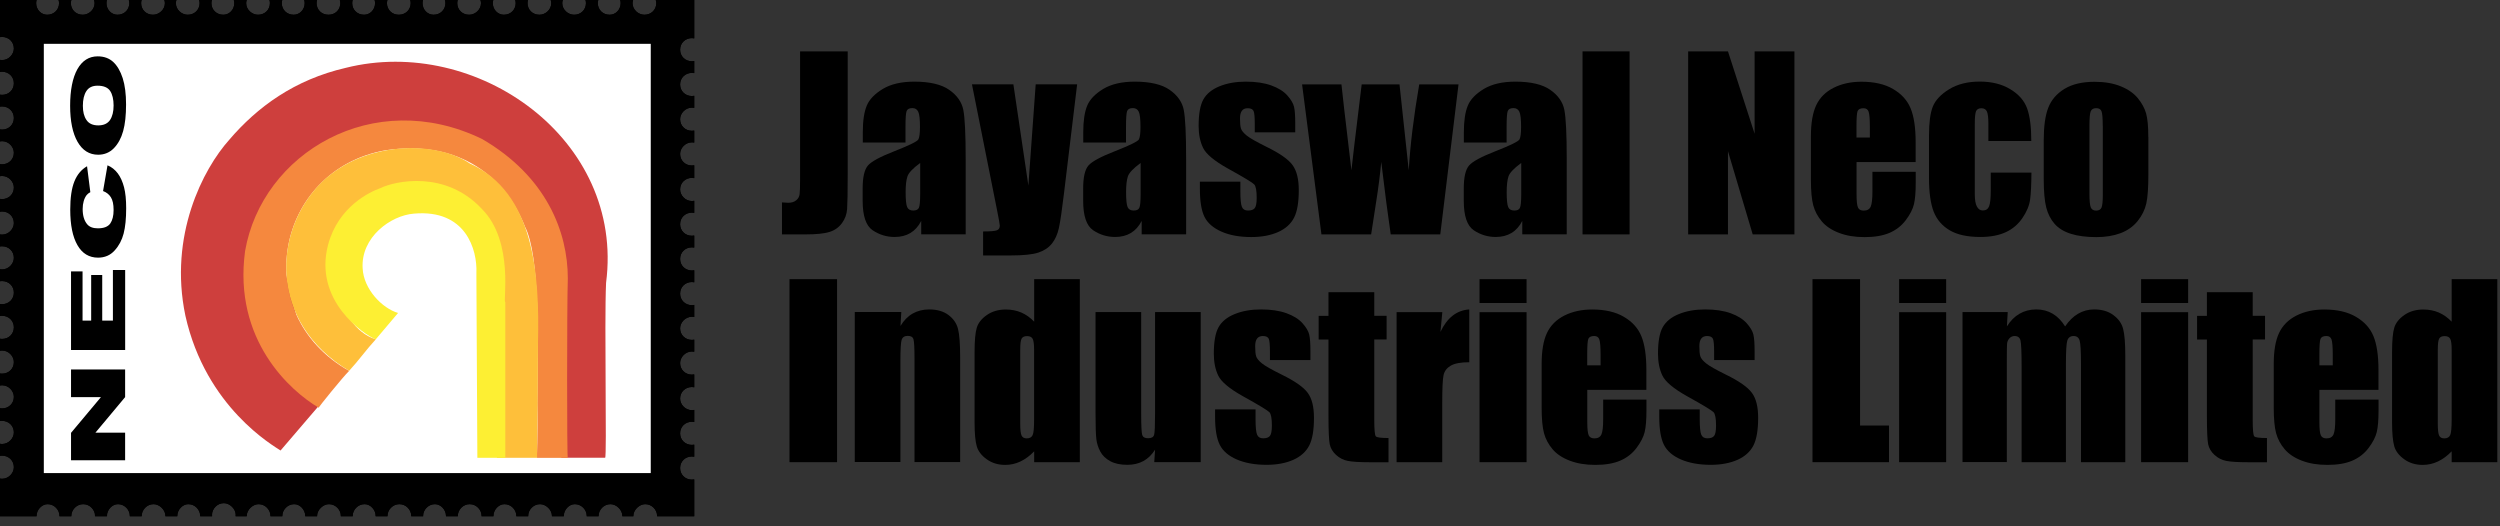 <svg width="228" height="48" viewBox="0 0 228 48" fill="none" xmlns="http://www.w3.org/2000/svg">
<rect x="0" y="0" width="228" height="48" fill="#333333" stroke="none"/>
<path fill-rule="evenodd" clip-rule="evenodd" d="M0 0H3.341C3.312 0.096 3.298 0.193 3.298 0.289C3.298 0.892 3.761 1.345 4.301 1.345C4.918 1.345 5.385 0.892 5.385 0.289C5.385 0.193 5.371 0.096 5.337 0H6.509C6.48 0.096 6.465 0.193 6.465 0.289C6.465 0.892 6.928 1.345 7.55 1.345C8.09 1.345 8.63 0.892 8.63 0.289C8.63 0.193 8.611 0.096 8.577 0H9.753C9.724 0.096 9.71 0.193 9.71 0.289C9.71 0.892 10.173 1.345 10.713 1.345C11.33 1.345 11.793 0.892 11.793 0.289C11.793 0.193 11.778 0.096 11.745 0H12.916C12.887 0.096 12.873 0.193 12.873 0.289C12.873 0.892 13.335 1.345 13.953 1.345C14.492 1.345 15.037 0.892 15.037 0.289C15.037 0.193 15.018 0.096 14.984 0H16.093C16.059 0.096 16.04 0.193 16.04 0.289C16.04 0.892 16.58 1.345 17.12 1.345C17.737 1.345 18.205 0.892 18.205 0.289C18.205 0.193 18.19 0.096 18.157 0H19.328C19.299 0.096 19.285 0.193 19.285 0.289C19.285 0.892 19.748 1.345 20.365 1.345C20.905 1.345 21.368 0.892 21.368 0.289C21.368 0.193 21.353 0.096 21.324 0H22.505C22.472 0.096 22.452 0.193 22.452 0.289C22.452 0.892 22.992 1.345 23.532 1.345C24.149 1.345 24.612 0.892 24.612 0.289C24.612 0.193 24.598 0.096 24.569 0H25.74C25.712 0.096 25.697 0.193 25.697 0.289C25.697 0.892 26.16 1.345 26.782 1.345C27.322 1.345 27.785 0.892 27.785 0.289C27.785 0.193 27.77 0.096 27.741 0H28.913C28.884 0.096 28.869 0.193 28.869 0.289C28.869 0.892 29.332 1.345 29.954 1.345C30.576 1.345 31.034 0.892 31.034 0.289C31.034 0.193 31.02 0.096 30.991 0H32.162C32.133 0.096 32.119 0.193 32.119 0.289C32.119 0.892 32.582 1.345 33.204 1.345C33.744 1.345 34.206 0.892 34.206 0.289C34.206 0.193 34.192 0.096 34.163 0H35.335C35.306 0.096 35.291 0.193 35.291 0.289C35.291 0.892 35.754 1.345 36.371 1.345C36.988 1.345 37.451 0.892 37.451 0.289C37.451 0.193 37.437 0.096 37.408 0H38.579C38.55 0.096 38.536 0.193 38.536 0.289C38.536 0.892 38.999 1.345 39.539 1.345C40.156 1.345 40.623 0.892 40.623 0.289C40.623 0.193 40.609 0.096 40.575 0H41.747C41.718 0.096 41.703 0.193 41.703 0.289C41.703 0.892 42.166 1.345 42.788 1.345C43.328 1.345 43.868 0.892 43.868 0.289C43.868 0.193 43.849 0.096 43.815 0H44.992C44.962 0.096 44.948 0.193 44.948 0.289C44.948 0.892 45.411 1.345 45.956 1.345C46.573 1.345 47.036 0.892 47.036 0.289C47.036 0.193 47.021 0.096 46.987 0H48.159C48.13 0.096 48.116 0.193 48.116 0.289C48.116 0.892 48.578 1.345 49.2 1.345C49.74 1.345 50.28 0.892 50.28 0.289C50.28 0.193 50.261 0.096 50.227 0H51.336C51.302 0.096 51.283 0.193 51.283 0.289C51.283 0.892 51.823 1.345 52.363 1.345C52.98 1.345 53.443 0.892 53.443 0.289C53.443 0.193 53.429 0.096 53.395 0H54.566C54.538 0.096 54.523 0.193 54.523 0.289C54.523 0.892 54.986 1.345 55.603 1.345C56.143 1.345 56.606 0.892 56.606 0.289C56.606 0.193 56.591 0.096 56.562 0H57.744C57.71 0.096 57.691 0.193 57.691 0.289C57.691 0.892 58.23 1.345 58.77 1.345C59.388 1.345 59.855 0.892 59.855 0.289C59.855 0.193 59.841 0.096 59.807 0H63.317V3.5C63.249 3.486 63.182 3.476 63.11 3.476C62.492 3.476 62.03 3.929 62.03 4.532C62.03 5.135 62.492 5.588 63.11 5.588C63.182 5.588 63.249 5.578 63.317 5.564V6.668C63.249 6.653 63.182 6.648 63.11 6.648C62.492 6.648 62.03 7.102 62.03 7.704C62.03 8.307 62.492 8.76 63.11 8.76C63.182 8.76 63.249 8.75 63.317 8.736V9.84C63.249 9.826 63.182 9.816 63.11 9.816C62.492 9.816 62.03 10.346 62.03 10.872C62.03 11.475 62.492 11.928 63.11 11.928C63.182 11.928 63.249 11.918 63.317 11.904V13.008C63.249 12.988 63.182 12.983 63.11 12.983C62.492 12.983 62.03 13.514 62.03 14.039C62.03 14.642 62.492 15.095 63.11 15.095C63.182 15.095 63.249 15.085 63.317 15.071V16.247C63.249 16.233 63.182 16.223 63.11 16.223C62.492 16.223 62.03 16.677 62.03 17.279C62.03 17.809 62.492 18.335 63.11 18.335C63.182 18.335 63.249 18.325 63.317 18.311V19.415C63.249 19.401 63.182 19.391 63.11 19.391C62.492 19.391 62.03 19.844 62.03 20.447C62.03 21.049 62.492 21.503 63.11 21.503C63.182 21.503 63.249 21.493 63.317 21.479V22.582C63.249 22.568 63.182 22.558 63.11 22.558C62.492 22.558 62.03 23.012 62.03 23.614C62.03 24.217 62.492 24.67 63.11 24.67C63.182 24.67 63.249 24.66 63.317 24.646V25.745C63.249 25.731 63.182 25.721 63.11 25.721C62.492 25.721 62.03 26.174 62.03 26.777C62.03 27.38 62.492 27.833 63.11 27.833C63.182 27.833 63.249 27.823 63.317 27.809V28.913C63.249 28.893 63.182 28.889 63.11 28.889C62.492 28.889 62.03 29.419 62.03 29.945C62.03 30.547 62.492 31 63.11 31C63.182 31 63.249 30.991 63.317 30.976V32.08C63.249 32.066 63.182 32.056 63.11 32.056C62.492 32.056 62.03 32.587 62.03 33.112C62.03 33.715 62.492 34.168 63.11 34.168C63.182 34.168 63.249 34.158 63.317 34.144V35.32C63.249 35.306 63.182 35.296 63.11 35.296C62.492 35.296 62.03 35.749 62.03 36.352C62.03 36.882 62.492 37.408 63.11 37.408C63.182 37.408 63.249 37.398 63.317 37.384V38.488C63.249 38.473 63.182 38.464 63.11 38.464C62.492 38.464 62.03 38.917 62.03 39.519C62.03 40.122 62.492 40.575 63.11 40.575C63.182 40.575 63.249 40.566 63.317 40.551V41.655C63.249 41.641 63.182 41.631 63.11 41.631C62.492 41.631 62.03 42.084 62.03 42.687C62.03 43.29 62.492 43.743 63.11 43.743C63.182 43.743 63.249 43.733 63.317 43.719V47.084H59.928C59.928 47.084 59.928 47.05 59.928 47.036C59.928 46.505 59.465 45.98 58.848 45.98C58.308 45.98 57.768 46.51 57.768 47.036C57.768 47.05 57.768 47.069 57.768 47.084H56.76C56.76 47.084 56.76 47.05 56.76 47.036C56.76 46.505 56.22 45.98 55.68 45.98C55.063 45.98 54.6 46.51 54.6 47.036C54.6 47.05 54.6 47.069 54.6 47.084H53.515C53.515 47.084 53.515 47.05 53.515 47.036C53.515 46.505 53.053 45.98 52.431 45.98C51.891 45.98 51.428 46.51 51.428 47.036C51.428 47.05 51.428 47.069 51.428 47.084H50.343C50.343 47.084 50.343 47.05 50.343 47.036C50.343 46.505 49.803 45.98 49.258 45.98C48.641 45.98 48.178 46.51 48.178 47.036C48.178 47.05 48.178 47.069 48.178 47.084H47.093C47.093 47.084 47.093 47.05 47.093 47.036C47.093 46.505 46.631 45.98 46.009 45.98C45.469 45.98 45.006 46.51 45.006 47.036C45.006 47.05 45.006 47.069 45.006 47.084H43.921C43.921 47.084 43.921 47.05 43.921 47.036C43.921 46.505 43.458 45.98 42.836 45.98C42.215 45.98 41.756 46.51 41.756 47.036C41.756 47.05 41.756 47.069 41.756 47.084H40.672C40.672 47.084 40.672 47.05 40.672 47.036C40.672 46.505 40.209 45.98 39.669 45.98C39.052 45.98 38.589 46.51 38.589 47.036C38.589 47.05 38.589 47.069 38.589 47.084H37.504C37.504 47.084 37.504 47.05 37.504 47.036C37.504 46.505 37.041 45.98 36.424 45.98C35.807 45.98 35.339 46.51 35.339 47.036C35.339 47.05 35.339 47.069 35.339 47.084H34.255C34.255 47.084 34.255 47.05 34.255 47.036C34.255 46.505 33.792 45.98 33.252 45.98C32.635 45.98 32.167 46.51 32.167 47.036C32.167 47.05 32.167 47.069 32.167 47.084H31.082C31.082 47.084 31.082 47.05 31.082 47.036C31.082 46.505 30.619 45.98 30.002 45.98C29.462 45.98 28.922 46.51 28.922 47.036C28.922 47.05 28.922 47.069 28.922 47.084H27.838C27.838 47.084 27.838 47.05 27.838 47.036C27.838 46.505 27.375 45.98 26.835 45.98C26.218 45.98 25.755 46.51 25.755 47.036C25.755 47.05 25.755 47.069 25.755 47.084H24.67C24.67 47.084 24.67 47.05 24.67 47.036C24.67 46.505 24.207 45.98 23.59 45.98C23.05 45.98 22.51 46.51 22.51 47.036C22.51 47.05 22.51 47.069 22.51 47.084H21.493C21.498 47.041 21.503 46.992 21.503 46.944C21.503 46.414 20.963 45.888 20.423 45.888C19.805 45.888 19.343 46.419 19.343 46.944C19.343 46.992 19.343 47.036 19.352 47.084H18.263C18.263 47.084 18.263 47.05 18.263 47.036C18.263 46.505 17.8 45.98 17.183 45.98C16.643 45.98 16.18 46.51 16.18 47.036C16.18 47.05 16.18 47.069 16.18 47.084H15.095C15.095 47.084 15.095 47.05 15.095 47.036C15.095 46.505 14.555 45.98 14.015 45.98C13.398 45.98 12.935 46.51 12.935 47.036C12.935 47.05 12.935 47.069 12.935 47.084H11.851C11.851 47.084 11.851 47.05 11.851 47.036C11.851 46.505 11.388 45.98 10.766 45.98C10.226 45.98 9.763 46.51 9.763 47.036C9.763 47.05 9.763 47.069 9.763 47.084H8.678C8.678 47.084 8.678 47.05 8.678 47.036C8.678 46.505 8.215 45.98 7.598 45.98C6.981 45.98 6.513 46.51 6.513 47.036C6.513 47.05 6.513 47.069 6.513 47.084H5.429C5.429 47.084 5.429 47.05 5.429 47.036C5.429 46.505 4.966 45.98 4.349 45.98C3.809 45.98 3.341 46.51 3.341 47.036C3.341 47.05 3.341 47.069 3.341 47.084H0V43.646C0.058 43.661 0.121 43.666 0.183 43.666C0.8 43.666 1.263 43.135 1.263 42.61C1.263 42.007 0.8 41.554 0.183 41.554C0.121 41.554 0.063 41.559 0 41.568V40.474C0.058 40.489 0.121 40.493 0.183 40.493C0.8 40.493 1.263 39.963 1.263 39.437C1.263 38.835 0.8 38.382 0.183 38.382C0.121 38.382 0.063 38.386 0 38.396V37.229C0.058 37.239 0.121 37.249 0.183 37.249C0.8 37.249 1.263 36.795 1.263 36.193C1.263 35.662 0.8 35.137 0.183 35.137C0.121 35.137 0.063 35.142 0 35.156V34.062C0.058 34.071 0.121 34.076 0.183 34.076C0.8 34.076 1.263 33.623 1.263 33.02C1.263 32.49 0.8 31.965 0.183 31.965C0.121 31.965 0.063 31.969 0 31.984V30.89C0.058 30.899 0.121 30.909 0.183 30.909C0.8 30.909 1.263 30.456 1.263 29.853C1.263 29.25 0.8 28.797 0.183 28.797C0.121 28.797 0.063 28.802 0 28.811V27.722C0.058 27.732 0.121 27.741 0.183 27.741C0.8 27.741 1.263 27.288 1.263 26.685C1.263 26.083 0.8 25.63 0.183 25.63C0.121 25.63 0.063 25.634 0 25.644V24.55C0.058 24.564 0.121 24.569 0.183 24.569C0.8 24.569 1.263 24.038 1.263 23.513C1.263 22.91 0.8 22.457 0.183 22.457C0.121 22.457 0.063 22.462 0 22.472V21.377C0.058 21.392 0.121 21.396 0.183 21.396C0.8 21.396 1.263 20.866 1.263 20.341C1.263 19.738 0.8 19.285 0.183 19.285C0.121 19.285 0.063 19.29 0 19.304V18.137C0.058 18.147 0.121 18.157 0.183 18.157C0.8 18.157 1.263 17.703 1.263 17.101C1.263 16.57 0.8 16.045 0.183 16.045C0.121 16.045 0.063 16.05 0 16.064V14.97C0.058 14.979 0.121 14.984 0.183 14.984C0.8 14.984 1.263 14.531 1.263 13.928C1.263 13.398 0.8 12.873 0.183 12.873C0.121 12.873 0.063 12.877 0 12.892V11.797C0.058 11.807 0.121 11.817 0.183 11.817C0.8 11.817 1.263 11.364 1.263 10.761C1.263 10.158 0.8 9.705 0.183 9.705C0.121 9.705 0.063 9.71 0 9.72V8.63C0.058 8.64 0.121 8.649 0.183 8.649C0.8 8.649 1.263 8.196 1.263 7.593C1.263 6.991 0.8 6.538 0.183 6.538C0.121 6.538 0.063 6.542 0 6.552V5.458C0.058 5.472 0.121 5.477 0.183 5.477C0.8 5.477 1.263 4.947 1.263 4.421C1.263 3.818 0.8 3.365 0.183 3.365C0.121 3.365 0.063 3.37 0 3.38L0 0Z" fill="black"/>
<path fill-rule="evenodd" clip-rule="evenodd" d="M0 0H3.341C3.312 0.096 3.298 0.193 3.298 0.289C3.298 0.892 3.761 1.345 4.301 1.345C4.918 1.345 5.385 0.892 5.385 0.289C5.385 0.193 5.371 0.096 5.337 0H6.509C6.48 0.096 6.465 0.193 6.465 0.289C6.465 0.892 6.928 1.345 7.545 1.345C8.085 1.345 8.625 0.892 8.625 0.289C8.625 0.193 8.606 0.096 8.572 0H9.753C9.724 0.096 9.71 0.193 9.71 0.289C9.71 0.892 10.173 1.345 10.713 1.345C11.33 1.345 11.793 0.892 11.793 0.289C11.793 0.193 11.778 0.096 11.745 0H12.916C12.887 0.096 12.873 0.193 12.873 0.289C12.873 0.892 13.335 1.345 13.953 1.345C14.492 1.345 15.037 0.892 15.037 0.289C15.037 0.193 15.018 0.096 14.984 0H16.093C16.059 0.096 16.04 0.193 16.04 0.289C16.04 0.892 16.58 1.345 17.12 1.345C17.737 1.345 18.2 0.892 18.2 0.289C18.2 0.193 18.186 0.096 18.152 0H19.323C19.294 0.096 19.28 0.193 19.28 0.289C19.28 0.892 19.743 1.345 20.365 1.345C20.905 1.345 21.368 0.892 21.368 0.289C21.368 0.193 21.353 0.096 21.324 0H22.505C22.472 0.096 22.452 0.193 22.452 0.289C22.452 0.892 22.992 1.345 23.532 1.345C24.149 1.345 24.617 0.892 24.617 0.289C24.617 0.193 24.603 0.096 24.574 0H25.745C25.716 0.096 25.702 0.193 25.702 0.289C25.702 0.892 26.165 1.345 26.787 1.345C27.327 1.345 27.789 0.892 27.789 0.289C27.789 0.193 27.775 0.096 27.746 0H28.918C28.889 0.096 28.874 0.193 28.874 0.289C28.874 0.892 29.337 1.345 29.959 1.345C30.581 1.345 31.039 0.892 31.039 0.289C31.039 0.193 31.024 0.096 30.995 0H32.167C32.138 0.096 32.124 0.193 32.124 0.289C32.124 0.892 32.587 1.345 33.204 1.345C33.744 1.345 34.206 0.892 34.206 0.289C34.206 0.193 34.192 0.096 34.163 0H35.335C35.306 0.096 35.291 0.193 35.291 0.289C35.291 0.892 35.754 1.345 36.371 1.345C36.988 1.345 37.456 0.892 37.456 0.289C37.456 0.193 37.441 0.096 37.408 0H38.579C38.55 0.096 38.536 0.193 38.536 0.289C38.536 0.892 38.999 1.345 39.539 1.345C40.156 1.345 40.623 0.892 40.623 0.289C40.623 0.193 40.609 0.096 40.575 0H41.747C41.718 0.096 41.703 0.193 41.703 0.289C41.703 0.892 42.166 1.345 42.783 1.345C43.323 1.345 43.863 0.892 43.863 0.289C43.863 0.193 43.844 0.096 43.81 0H44.987C44.958 0.096 44.943 0.193 44.943 0.289C44.943 0.892 45.406 1.345 45.946 1.345C46.563 1.345 47.026 0.892 47.026 0.289C47.026 0.193 47.012 0.096 46.978 0H48.149C48.12 0.096 48.106 0.193 48.106 0.289C48.106 0.892 48.569 1.345 49.191 1.345C49.731 1.345 50.271 0.892 50.271 0.289C50.271 0.193 50.251 0.096 50.218 0H51.327C51.293 0.096 51.273 0.193 51.273 0.289C51.273 0.892 51.813 1.345 52.353 1.345C52.971 1.345 53.433 0.892 53.433 0.289C53.433 0.193 53.419 0.096 53.39 0H54.562C54.533 0.096 54.518 0.193 54.518 0.289C54.518 0.892 54.981 1.345 55.598 1.345C56.138 1.345 56.601 0.892 56.601 0.289C56.601 0.193 56.587 0.096 56.557 0H57.739C57.705 0.096 57.686 0.193 57.686 0.289C57.686 0.892 58.226 1.345 58.766 1.345C59.383 1.345 59.85 0.892 59.85 0.289C59.85 0.193 59.836 0.096 59.802 0H63.312V3.5C63.245 3.486 63.177 3.476 63.105 3.476C62.488 3.476 62.025 3.929 62.025 4.532C62.025 5.135 62.488 5.588 63.105 5.588C63.177 5.588 63.245 5.578 63.312 5.564V6.668C63.245 6.653 63.177 6.648 63.105 6.648C62.488 6.648 62.025 7.102 62.025 7.704C62.025 8.307 62.488 8.76 63.105 8.76C63.177 8.76 63.245 8.75 63.312 8.736V9.84C63.245 9.826 63.177 9.816 63.105 9.816C62.488 9.816 62.025 10.346 62.025 10.872C62.025 11.475 62.488 11.928 63.105 11.928C63.177 11.928 63.245 11.918 63.312 11.904V13.008C63.245 12.988 63.177 12.983 63.105 12.983C62.488 12.983 62.025 13.514 62.025 14.039C62.025 14.642 62.488 15.095 63.105 15.095C63.177 15.095 63.245 15.085 63.312 15.071V16.247C63.245 16.233 63.177 16.223 63.105 16.223C62.488 16.223 62.025 16.677 62.025 17.279C62.025 17.809 62.488 18.335 63.105 18.335C63.177 18.335 63.245 18.325 63.312 18.311V19.415C63.245 19.401 63.177 19.391 63.105 19.391C62.488 19.391 62.025 19.844 62.025 20.447C62.025 21.049 62.488 21.503 63.105 21.503C63.177 21.503 63.245 21.493 63.312 21.479V22.582C63.245 22.568 63.177 22.558 63.105 22.558C62.488 22.558 62.025 23.012 62.025 23.614C62.025 24.217 62.488 24.67 63.105 24.67C63.177 24.67 63.245 24.66 63.312 24.646V25.745C63.245 25.731 63.177 25.721 63.105 25.721C62.488 25.721 62.025 26.174 62.025 26.777C62.025 27.38 62.488 27.833 63.105 27.833C63.177 27.833 63.245 27.823 63.312 27.809V28.913C63.245 28.893 63.177 28.889 63.105 28.889C62.488 28.889 62.025 29.419 62.025 29.945C62.025 30.547 62.488 31 63.105 31C63.177 31 63.245 30.991 63.312 30.976V32.08C63.245 32.066 63.177 32.056 63.105 32.056C62.488 32.056 62.025 32.587 62.025 33.112C62.025 33.715 62.488 34.168 63.105 34.168C63.177 34.168 63.245 34.158 63.312 34.144V35.32C63.245 35.306 63.177 35.296 63.105 35.296C62.488 35.296 62.025 35.749 62.025 36.352C62.025 36.882 62.488 37.408 63.105 37.408C63.177 37.408 63.245 37.398 63.312 37.384V38.488C63.245 38.473 63.177 38.464 63.105 38.464C62.488 38.464 62.025 38.917 62.025 39.519C62.025 40.122 62.488 40.575 63.105 40.575C63.177 40.575 63.245 40.566 63.312 40.551V41.655C63.245 41.641 63.177 41.631 63.105 41.631C62.488 41.631 62.025 42.084 62.025 42.687C62.025 43.29 62.488 43.743 63.105 43.743C63.177 43.743 63.245 43.733 63.312 43.719V47.084H59.923C59.923 47.084 59.923 47.05 59.923 47.036C59.923 46.505 59.46 45.98 58.843 45.98C58.303 45.98 57.758 46.51 57.758 47.036C57.758 47.05 57.758 47.069 57.758 47.084H56.75C56.75 47.084 56.75 47.05 56.75 47.036C56.75 46.505 56.21 45.98 55.67 45.98C55.053 45.98 54.586 46.51 54.586 47.036C54.586 47.05 54.586 47.069 54.586 47.084H53.501C53.501 47.084 53.501 47.05 53.501 47.036C53.501 46.505 53.038 45.98 52.416 45.98C51.876 45.98 51.413 46.51 51.413 47.036C51.413 47.05 51.413 47.069 51.413 47.084H50.328C50.328 47.084 50.328 47.05 50.328 47.036C50.328 46.505 49.789 45.98 49.249 45.98C48.632 45.98 48.169 46.51 48.169 47.036C48.169 47.05 48.169 47.069 48.169 47.084H47.084C47.084 47.084 47.084 47.05 47.084 47.036C47.084 46.505 46.621 45.98 46.004 45.98C45.464 45.98 45.001 46.51 45.001 47.036C45.001 47.05 45.001 47.069 45.001 47.084H43.916C43.916 47.084 43.916 47.05 43.916 47.036C43.916 46.505 43.453 45.98 42.836 45.98C42.219 45.98 41.756 46.51 41.756 47.036C41.756 47.05 41.756 47.069 41.756 47.084H40.672C40.672 47.084 40.672 47.05 40.672 47.036C40.672 46.505 40.209 45.98 39.669 45.98C39.052 45.98 38.589 46.51 38.589 47.036C38.589 47.05 38.589 47.069 38.589 47.084H37.504C37.504 47.084 37.504 47.05 37.504 47.036C37.504 46.505 37.041 45.98 36.424 45.98C35.807 45.98 35.344 46.51 35.344 47.036C35.344 47.05 35.344 47.069 35.344 47.084H34.26C34.26 47.084 34.26 47.05 34.26 47.036C34.26 46.505 33.797 45.98 33.252 45.98C32.635 45.98 32.167 46.51 32.167 47.036C32.167 47.05 32.167 47.069 32.167 47.084H31.082C31.082 47.084 31.082 47.05 31.082 47.036C31.082 46.505 30.619 45.98 29.997 45.98C29.458 45.98 28.918 46.51 28.918 47.036C28.918 47.05 28.918 47.069 28.918 47.084H27.833C27.833 47.084 27.833 47.05 27.833 47.036C27.833 46.505 27.37 45.98 26.83 45.98C26.213 45.98 25.745 46.51 25.745 47.036C25.745 47.05 25.745 47.069 25.745 47.084H24.66C24.66 47.084 24.66 47.05 24.66 47.036C24.66 46.505 24.198 45.98 23.576 45.98C23.036 45.98 22.496 46.51 22.496 47.036C22.496 47.05 22.496 47.069 22.496 47.084H21.479C21.483 47.041 21.488 46.992 21.488 46.944C21.488 46.414 20.948 45.888 20.408 45.888C19.791 45.888 19.328 46.419 19.328 46.944C19.328 46.992 19.328 47.036 19.338 47.084H18.248C18.248 47.084 18.248 47.05 18.248 47.036C18.248 46.505 17.785 45.98 17.168 45.98C16.628 45.98 16.161 46.51 16.161 47.036C16.161 47.05 16.161 47.069 16.161 47.084H15.076C15.076 47.084 15.076 47.05 15.076 47.036C15.076 46.505 14.536 45.98 13.996 45.98C13.379 45.98 12.911 46.51 12.911 47.036C12.911 47.05 12.911 47.069 12.911 47.084H11.826C11.826 47.084 11.826 47.05 11.826 47.036C11.826 46.505 11.364 45.98 10.746 45.98C10.207 45.98 9.744 46.51 9.744 47.036C9.744 47.05 9.744 47.069 9.744 47.084H8.659C8.659 47.084 8.659 47.05 8.659 47.036C8.659 46.505 8.196 45.98 7.579 45.98C6.962 45.98 6.499 46.51 6.499 47.036C6.499 47.05 6.499 47.069 6.499 47.084H5.414C5.414 47.084 5.414 47.05 5.414 47.036C5.414 46.505 4.951 45.98 4.334 45.98C3.794 45.98 3.331 46.51 3.331 47.036C3.331 47.05 3.331 47.069 3.331 47.084H0V43.646C0.058 43.661 0.121 43.666 0.183 43.666C0.8 43.666 1.263 43.135 1.263 42.61C1.263 42.007 0.8 41.554 0.183 41.554C0.121 41.554 0.063 41.554 0 41.568V40.474C0.058 40.489 0.121 40.493 0.183 40.493C0.8 40.493 1.263 39.963 1.263 39.437C1.263 38.835 0.8 38.382 0.183 38.382C0.121 38.382 0.063 38.386 0 38.396V37.229C0.058 37.239 0.121 37.249 0.183 37.249C0.8 37.249 1.263 36.795 1.263 36.193C1.263 35.662 0.8 35.137 0.183 35.137C0.121 35.137 0.063 35.142 0 35.156V34.062C0.058 34.071 0.121 34.081 0.183 34.081C0.8 34.081 1.263 33.628 1.263 33.025C1.263 32.495 0.8 31.969 0.183 31.969C0.121 31.969 0.063 31.974 0 31.989V30.894C0.058 30.904 0.121 30.914 0.183 30.914C0.8 30.914 1.263 30.46 1.263 29.858C1.263 29.255 0.8 28.802 0.183 28.802C0.121 28.802 0.063 28.807 0 28.816V27.727C0.058 27.736 0.121 27.746 0.183 27.746C0.8 27.746 1.263 27.293 1.263 26.69C1.263 26.087 0.8 25.634 0.183 25.634C0.121 25.634 0.063 25.639 0 25.649V24.554C0.058 24.569 0.121 24.574 0.183 24.574C0.8 24.574 1.263 24.043 1.263 23.518C1.263 22.915 0.8 22.462 0.183 22.462C0.121 22.462 0.063 22.467 0 22.476V21.382C0.058 21.396 0.121 21.401 0.183 21.401C0.8 21.401 1.263 20.871 1.263 20.346C1.263 19.743 0.8 19.29 0.183 19.29C0.121 19.29 0.063 19.294 0 19.309V18.142C0.058 18.152 0.121 18.162 0.183 18.162C0.8 18.162 1.263 17.708 1.263 17.106C1.263 16.575 0.8 16.05 0.183 16.05C0.121 16.05 0.063 16.055 0 16.069V14.975C0.058 14.984 0.121 14.989 0.183 14.989C0.8 14.989 1.263 14.536 1.263 13.933C1.263 13.403 0.8 12.877 0.183 12.877C0.121 12.877 0.063 12.882 0 12.897V11.802C0.058 11.812 0.121 11.822 0.183 11.822C0.8 11.822 1.263 11.368 1.263 10.766C1.263 10.163 0.8 9.71 0.183 9.71C0.121 9.71 0.063 9.715 0 9.724V8.635C0.058 8.644 0.121 8.654 0.183 8.654C0.8 8.654 1.263 8.201 1.263 7.598C1.263 6.996 0.8 6.542 0.183 6.542C0.121 6.542 0.063 6.547 0 6.557V5.462C0.058 5.477 0.121 5.482 0.183 5.482C0.8 5.482 1.263 4.951 1.263 4.426C1.263 3.823 0.8 3.37 0.183 3.37C0.121 3.37 0.063 3.375 0 3.389L0 0Z" fill="black"/>
<path d="M59.348 3.997H3.996V43.145H59.348V3.997Z" fill="white"/>
<path fill-rule="evenodd" clip-rule="evenodd" d="M29.071 37.018L25.585 41.087C24.987 40.672 18.777 37.182 16.907 28.788C15.374 21.474 18.522 15.409 20.904 12.753C23.454 9.764 26.858 7.266 31.539 6.186C43.447 3.197 56.976 12.666 55.274 25.794C55.105 29.535 55.361 41.748 55.187 41.748H51.19L51.022 26.459C51.022 26.459 51.19 18.982 46.769 15.322C42.261 11.668 38.689 11.581 38.689 11.581C38.689 11.581 29.162 10.169 24.399 18.394L29.075 37.008L29.071 37.018Z" fill="#CE3F3D"/>
<path fill-rule="evenodd" clip-rule="evenodd" d="M29.073 37.185C26.522 35.691 21.248 31.038 22.352 22.895C23.885 14.005 34.005 7.858 43.961 12.674C49.833 16.083 51.785 21.15 51.785 25.388C51.699 27.962 51.699 41.924 51.785 41.756H48.975C48.941 41.756 49.071 39.673 49.004 36.771C49.09 31.279 49.235 23.271 47.885 20.687C46.159 16.329 42.075 12.665 35.114 13.711C25.124 15.519 22.612 28.647 31.84 33.825C31.329 34.321 28.991 37.185 29.073 37.185Z" fill="#F5883E"/>
<path fill-rule="evenodd" clip-rule="evenodd" d="M34.268 30.952C33.42 31.868 32.687 32.909 31.838 33.82C24.457 29.404 24.848 21.068 29.336 16.618C33.294 12.79 39.832 12.834 42.855 14.912C48.722 17.573 49.219 25.002 49.065 31.279C49.065 35.349 48.978 41.751 48.978 41.751H45.319L45.487 29.201C45.487 29.201 44.976 19.482 40.811 17.819C36.558 16.242 33.41 17.737 31.197 20.393C29.495 22.968 30.522 29.785 34.264 30.947" fill="#FEBF3A"/>
<path fill-rule="evenodd" clip-rule="evenodd" d="M36.303 28.542L34.264 30.953C33.242 30.538 28.565 27.462 29.924 22.313C30.86 18.822 33.753 17.492 34.688 17.159C36.047 16.494 40.642 15.496 43.959 19.068C46.939 22.062 45.83 27.708 46.085 27.544V41.752H43.535L43.448 25.297V24.883C43.535 22.805 42.513 19.063 37.749 19.483C35.623 19.647 32.899 21.643 33.073 24.468C33.16 26.377 34.861 28.122 36.303 28.542Z" fill="#FDEF33"/>
<path fill-rule="evenodd" clip-rule="evenodd" d="M8.957 11.436C9.453 11.436 9.81 11.272 10.032 10.949C10.249 10.626 10.36 10.182 10.36 9.623C10.36 9.064 10.253 8.601 10.041 8.287C9.829 7.974 9.443 7.815 8.894 7.815C8.426 7.815 8.089 7.979 7.877 8.307C7.664 8.635 7.558 9.083 7.558 9.647C7.558 10.211 7.664 10.621 7.886 10.944C8.103 11.272 8.465 11.436 8.966 11.436M8.952 14.111C8.147 14.111 7.52 13.716 7.071 12.93C6.623 12.144 6.396 11.045 6.396 9.642C6.396 8.239 6.618 7.092 7.057 6.311C7.496 5.535 8.113 5.139 8.908 5.139C9.487 5.139 9.959 5.313 10.326 5.65C10.692 5.993 10.981 6.484 11.189 7.125C11.396 7.772 11.497 8.572 11.497 9.531C11.497 10.491 11.411 11.315 11.232 11.956C11.054 12.598 10.774 13.113 10.388 13.514C10.003 13.909 9.525 14.111 8.947 14.111H8.952ZM9.4 17.419L9.805 15.076C10.181 15.23 10.49 15.481 10.745 15.818C10.996 16.156 11.184 16.58 11.314 17.081C11.444 17.583 11.507 18.224 11.507 18.995C11.507 19.935 11.43 20.707 11.275 21.3C11.121 21.898 10.847 22.413 10.451 22.847C10.061 23.281 9.554 23.498 8.942 23.498C8.127 23.498 7.496 23.117 7.062 22.356C6.623 21.594 6.406 20.514 6.406 19.121C6.406 18.031 6.531 17.173 6.782 16.551C7.033 15.924 7.419 15.461 7.939 15.162L8.238 17.525C8.089 17.607 7.978 17.694 7.906 17.785C7.79 17.935 7.698 18.118 7.636 18.335C7.573 18.552 7.539 18.793 7.539 19.063C7.539 19.665 7.679 20.133 7.954 20.456C8.161 20.702 8.484 20.823 8.928 20.823C9.477 20.823 9.848 20.673 10.056 20.384C10.258 20.09 10.36 19.68 10.36 19.154C10.36 18.629 10.278 18.258 10.114 17.992C9.95 17.732 9.713 17.539 9.4 17.424V17.419ZM6.478 31.921V24.752H7.529V29.24H8.315V25.08H9.323V29.24H10.297V24.622H11.415V31.921H6.483H6.478ZM6.478 41.973V39.476L9.207 36.217H6.478V33.695H11.411V36.217L8.701 39.461H11.411V41.978H6.478V41.973Z" fill="black"/>
<path d="M77.311 4.685V15.839C77.311 17.51 77.291 18.581 77.257 19.059C77.224 19.537 77.069 19.968 76.786 20.352C76.503 20.736 76.126 21.006 75.648 21.154C75.169 21.302 74.449 21.376 73.492 21.376H71.316V18.459C71.579 18.48 71.768 18.493 71.882 18.493C72.192 18.493 72.435 18.419 72.616 18.264C72.798 18.116 72.899 17.927 72.926 17.705C72.953 17.483 72.967 17.058 72.967 16.425V4.685H77.305H77.311Z" fill="black"/>
<path d="M82.594 12.996H78.687V12.081C78.687 11.023 78.808 10.208 79.051 9.629C79.293 9.056 79.785 8.551 80.519 8.106C81.254 7.668 82.21 7.446 83.382 7.446C84.79 7.446 85.854 7.695 86.568 8.194C87.282 8.692 87.713 9.305 87.855 10.026C87.996 10.754 88.07 12.242 88.07 14.505V21.369H84.015V20.15C83.759 20.642 83.436 21.006 83.032 21.248C82.628 21.491 82.15 21.612 81.591 21.612C80.863 21.612 80.196 21.41 79.583 20.999C78.977 20.588 78.674 19.692 78.674 18.311V17.186C78.674 16.162 78.835 15.462 79.159 15.091C79.482 14.721 80.284 14.29 81.564 13.791C82.931 13.252 83.665 12.896 83.759 12.707C83.854 12.518 83.901 12.141 83.901 11.575C83.901 10.861 83.847 10.396 83.739 10.181C83.631 9.965 83.456 9.858 83.207 9.858C82.924 9.858 82.749 9.952 82.682 10.134C82.614 10.316 82.581 10.787 82.581 11.548V12.983L82.594 12.996ZM83.914 14.869C83.248 15.354 82.864 15.765 82.756 16.095C82.648 16.425 82.594 16.897 82.594 17.516C82.594 18.224 82.641 18.682 82.736 18.89C82.83 19.099 83.012 19.2 83.288 19.2C83.551 19.2 83.719 19.119 83.8 18.958C83.881 18.796 83.921 18.372 83.921 17.685V14.869H83.914Z" fill="black"/>
<path d="M98.234 7.696L97.041 17.591C96.853 19.161 96.698 20.225 96.57 20.798C96.442 21.37 96.233 21.842 95.937 22.212C95.64 22.583 95.229 22.859 94.704 23.034C94.178 23.209 93.337 23.297 92.185 23.297H89.659V21.108C90.305 21.108 90.723 21.074 90.905 21.006C91.094 20.939 91.181 20.798 91.181 20.569C91.181 20.461 91.094 19.983 90.925 19.134L88.642 7.69H92.42L93.788 16.925L94.455 7.69H98.22L98.234 7.696Z" fill="black"/>
<path d="M102.699 12.996H98.792V12.081C98.792 11.023 98.913 10.208 99.156 9.629C99.398 9.056 99.89 8.551 100.624 8.106C101.358 7.668 102.315 7.446 103.487 7.446C104.895 7.446 105.959 7.695 106.673 8.194C107.387 8.692 107.818 9.305 107.959 10.026C108.101 10.754 108.175 12.242 108.175 14.505V21.369H104.12V20.15C103.864 20.642 103.541 21.006 103.137 21.248C102.732 21.491 102.254 21.612 101.702 21.612C100.974 21.612 100.307 21.41 99.695 20.999C99.088 20.588 98.785 19.692 98.785 18.311V17.186C98.785 16.162 98.947 15.462 99.27 15.091C99.594 14.721 100.395 14.29 101.675 13.791C103.042 13.252 103.776 12.896 103.871 12.707C103.965 12.518 104.012 12.141 104.012 11.575C104.012 10.861 103.958 10.396 103.851 10.181C103.743 9.965 103.568 9.858 103.318 9.858C103.035 9.858 102.86 9.952 102.793 10.134C102.726 10.316 102.692 10.787 102.692 11.548V12.983L102.699 12.996ZM104.019 14.869C103.352 15.354 102.968 15.765 102.86 16.095C102.753 16.425 102.699 16.897 102.699 17.516C102.699 18.224 102.746 18.682 102.84 18.89C102.934 19.099 103.116 19.2 103.393 19.2C103.669 19.2 103.824 19.119 103.904 18.958C103.985 18.796 104.026 18.372 104.026 17.685V14.869H104.019Z" fill="black"/>
<path d="M118.126 12.067H114.435V11.326C114.435 10.693 114.401 10.295 114.327 10.127C114.253 9.959 114.071 9.871 113.788 9.871C113.552 9.871 113.377 9.945 113.263 10.1C113.148 10.255 113.088 10.484 113.088 10.794C113.088 11.211 113.114 11.521 113.175 11.717C113.236 11.912 113.411 12.128 113.7 12.363C113.99 12.599 114.59 12.936 115.499 13.387C116.711 13.98 117.5 14.532 117.883 15.058C118.261 15.583 118.449 16.337 118.449 17.334C118.449 18.446 118.308 19.288 118.018 19.854C117.729 20.419 117.244 20.857 116.57 21.16C115.89 21.463 115.075 21.619 114.118 21.619C113.061 21.619 112.151 21.457 111.404 21.127C110.656 20.797 110.137 20.352 109.854 19.786C109.571 19.221 109.43 18.372 109.43 17.227V16.567H113.121V17.436C113.121 18.17 113.168 18.648 113.263 18.87C113.357 19.093 113.539 19.2 113.815 19.2C114.111 19.2 114.32 19.126 114.435 18.978C114.549 18.83 114.61 18.52 114.61 18.042C114.61 17.388 114.536 16.977 114.381 16.816C114.219 16.647 113.418 16.162 111.956 15.354C110.73 14.667 109.989 14.041 109.72 13.482C109.45 12.922 109.315 12.256 109.315 11.488C109.315 10.396 109.457 9.588 109.747 9.07C110.036 8.551 110.528 8.153 111.215 7.871C111.909 7.588 112.71 7.446 113.62 7.446C114.529 7.446 115.297 7.561 115.937 7.79C116.57 8.019 117.062 8.322 117.398 8.699C117.735 9.076 117.944 9.427 118.018 9.75C118.092 10.073 118.126 10.578 118.126 11.265V12.06V12.067Z" fill="black"/>
<path d="M133.017 7.696L131.353 21.377H126.833C126.584 19.706 126.301 17.504 125.971 14.769C125.856 15.975 125.701 17.187 125.506 18.407L125.048 21.377H120.515L118.75 7.696H122.34C122.367 8.053 122.67 10.667 123.25 15.53C123.297 15.032 123.607 12.418 124.186 7.696H127.635L128.477 15.53C128.611 13.24 128.928 10.633 129.433 7.696H133.017Z" fill="black"/>
<path d="M137.41 12.996H133.503V12.081C133.503 11.023 133.624 10.208 133.867 9.629C134.109 9.049 134.601 8.551 135.335 8.106C136.069 7.668 137.026 7.446 138.198 7.446C139.606 7.446 140.67 7.695 141.384 8.194C142.098 8.692 142.529 9.305 142.67 10.026C142.812 10.754 142.886 12.242 142.886 14.505V21.369H138.831V20.15C138.575 20.642 138.252 21.006 137.847 21.248C137.443 21.491 136.965 21.612 136.413 21.612C135.685 21.612 135.018 21.41 134.405 20.999C133.799 20.588 133.496 19.692 133.496 18.311V17.186C133.496 16.162 133.658 15.462 133.981 15.091C134.304 14.721 135.106 14.29 136.386 13.791C137.753 13.252 138.487 12.896 138.582 12.707C138.676 12.518 138.723 12.141 138.723 11.575C138.723 10.861 138.669 10.396 138.561 10.181C138.454 9.965 138.279 9.858 138.029 9.858C137.746 9.858 137.571 9.952 137.504 10.134C137.437 10.316 137.403 10.787 137.403 11.548V12.983L137.41 12.996ZM138.73 14.869C138.063 15.354 137.679 15.765 137.571 16.095C137.464 16.425 137.41 16.897 137.41 17.516C137.41 18.224 137.457 18.682 137.551 18.89C137.645 19.099 137.827 19.2 138.103 19.2C138.38 19.2 138.535 19.119 138.615 18.958C138.696 18.796 138.737 18.372 138.737 17.685V14.869H138.73Z" fill="black"/>
<path d="M148.618 4.685V21.376H144.327V4.685H148.618Z" fill="black"/>
<path d="M163.652 4.685V21.376H159.846L157.59 13.785V21.376H153.959V4.685H157.59L160.021 12.202V4.685H163.652Z" fill="black"/>
<path d="M174.707 14.781H169.318V17.738C169.318 18.358 169.365 18.756 169.453 18.937C169.54 19.119 169.715 19.207 169.971 19.207C170.288 19.207 170.497 19.086 170.605 18.85C170.712 18.614 170.766 18.156 170.766 17.476V15.671H174.714V16.681C174.714 17.523 174.66 18.176 174.552 18.628C174.444 19.079 174.195 19.564 173.804 20.082C173.413 20.601 172.915 20.985 172.316 21.241C171.716 21.497 170.962 21.625 170.052 21.625C169.143 21.625 168.395 21.497 167.722 21.241C167.048 20.985 166.523 20.635 166.152 20.197C165.775 19.753 165.519 19.267 165.371 18.735C165.229 18.203 165.155 17.429 165.155 16.412V12.424C165.155 11.225 165.317 10.282 165.64 9.595C165.964 8.901 166.496 8.376 167.23 8.005C167.964 7.635 168.813 7.453 169.763 7.453C170.935 7.453 171.898 7.675 172.652 8.12C173.413 8.564 173.946 9.15 174.249 9.884C174.552 10.619 174.707 11.649 174.707 12.969V14.781ZM170.531 12.552V11.555C170.531 10.848 170.49 10.39 170.416 10.181C170.342 9.972 170.187 9.871 169.951 9.871C169.662 9.871 169.486 9.959 169.412 10.134C169.345 10.309 169.311 10.78 169.311 11.548V12.545H170.531V12.552Z" fill="black"/>
<path d="M185.267 12.862H181.34V11.286C181.34 10.734 181.293 10.363 181.206 10.168C181.118 9.973 180.95 9.872 180.707 9.872C180.465 9.872 180.303 9.959 180.222 10.128C180.141 10.303 180.101 10.687 180.101 11.279V17.732C180.101 18.217 180.162 18.588 180.29 18.83C180.418 19.073 180.593 19.194 180.835 19.194C181.118 19.194 181.307 19.066 181.408 18.81C181.509 18.554 181.556 18.076 181.556 17.369V15.739H185.267C185.261 16.83 185.22 17.651 185.146 18.197C185.072 18.743 184.843 19.302 184.452 19.874C184.062 20.447 183.557 20.885 182.93 21.174C182.304 21.464 181.529 21.612 180.613 21.612C179.434 21.612 178.505 21.41 177.818 21.006C177.131 20.602 176.646 20.043 176.356 19.315C176.073 18.588 175.925 17.564 175.925 16.23V12.344C175.925 11.185 176.039 10.303 176.275 9.717C176.511 9.131 177.009 8.599 177.77 8.134C178.532 7.669 179.461 7.44 180.552 7.44C181.644 7.44 182.566 7.669 183.334 8.134C184.102 8.592 184.614 9.178 184.87 9.878C185.126 10.579 185.254 11.576 185.254 12.856L185.267 12.862Z" fill="black"/>
<path d="M195.932 12.498V15.846C195.932 17.079 195.872 17.981 195.744 18.554C195.616 19.126 195.353 19.665 194.949 20.164C194.545 20.662 194.019 21.033 193.386 21.268C192.753 21.504 192.019 21.625 191.197 21.625C190.274 21.625 189.493 21.524 188.86 21.322C188.22 21.12 187.721 20.81 187.371 20.406C187.021 20.002 186.765 19.504 186.617 18.924C186.469 18.345 186.388 17.469 186.388 16.311V12.808C186.388 11.535 186.522 10.545 186.799 9.831C187.075 9.117 187.566 8.544 188.28 8.106C188.994 7.669 189.911 7.46 191.022 7.46C191.958 7.46 192.76 7.601 193.427 7.877C194.1 8.154 194.612 8.517 194.976 8.962C195.34 9.407 195.589 9.871 195.724 10.343C195.858 10.814 195.926 11.542 195.926 12.505L195.932 12.498ZM191.77 11.468C191.77 10.767 191.729 10.323 191.655 10.141C191.581 9.959 191.419 9.865 191.17 9.865C190.921 9.865 190.759 9.959 190.678 10.141C190.598 10.323 190.557 10.767 190.557 11.468V17.645C190.557 18.291 190.598 18.709 190.678 18.911C190.759 19.106 190.921 19.207 191.163 19.207C191.406 19.207 191.574 19.12 191.655 18.938C191.736 18.756 191.776 18.372 191.776 17.786V11.474L191.77 11.468Z" fill="black"/>
<path d="M76.339 25.459V42.15H72.001V25.459H76.339Z" fill="black"/>
<path d="M82.198 28.469L82.124 29.729C82.427 29.224 82.797 28.846 83.235 28.597C83.673 28.348 84.178 28.22 84.744 28.22C85.458 28.22 86.044 28.389 86.495 28.725C86.947 29.062 87.243 29.486 87.371 29.998C87.499 30.51 87.566 31.366 87.566 32.558V42.143H83.403V32.666C83.403 31.723 83.37 31.15 83.309 30.941C83.249 30.733 83.073 30.631 82.79 30.631C82.494 30.631 82.312 30.753 82.231 30.988C82.157 31.224 82.117 31.858 82.117 32.888V42.136H77.954V28.456H82.191L82.198 28.469Z" fill="black"/>
<path d="M98.48 25.459V42.15H94.317V41.16C93.919 41.571 93.502 41.881 93.057 42.09C92.619 42.298 92.154 42.399 91.676 42.399C91.03 42.399 90.471 42.231 89.992 41.887C89.521 41.551 89.211 41.153 89.083 40.709C88.948 40.264 88.881 39.53 88.881 38.52V32.12C88.881 31.07 88.948 30.322 89.083 29.884C89.218 29.446 89.528 29.056 90.006 28.726C90.484 28.395 91.063 28.227 91.73 28.227C92.249 28.227 92.72 28.321 93.145 28.503C93.576 28.692 93.966 28.968 94.317 29.338V25.459H98.48ZM94.31 31.918C94.31 31.42 94.27 31.083 94.182 30.908C94.094 30.74 93.926 30.652 93.67 30.652C93.414 30.652 93.259 30.733 93.172 30.881C93.084 31.036 93.044 31.38 93.044 31.918V38.62C93.044 39.18 93.084 39.543 93.165 39.718C93.246 39.894 93.407 39.981 93.636 39.981C93.906 39.981 94.081 39.88 94.175 39.685C94.27 39.489 94.31 39.011 94.31 38.25V31.918Z" fill="black"/>
<path d="M109.505 28.469V42.149H105.268L105.342 41.011C105.053 41.469 104.696 41.819 104.278 42.048C103.854 42.277 103.369 42.392 102.816 42.392C102.19 42.392 101.671 42.284 101.26 42.062C100.849 41.839 100.546 41.55 100.351 41.186C100.156 40.822 100.034 40.445 99.987 40.048C99.94 39.65 99.913 38.869 99.913 37.69V28.462H104.076V37.771C104.076 38.835 104.11 39.468 104.17 39.67C104.238 39.873 104.413 39.967 104.702 39.967C105.012 39.967 105.194 39.866 105.255 39.657C105.315 39.448 105.342 38.788 105.342 37.67V28.462H109.505V28.469Z" fill="black"/>
<path d="M119.511 32.841H115.819V32.1C115.819 31.467 115.786 31.069 115.712 30.901C115.638 30.733 115.456 30.645 115.173 30.645C114.937 30.645 114.762 30.726 114.647 30.874C114.533 31.022 114.472 31.258 114.472 31.568C114.472 31.985 114.499 32.295 114.56 32.491C114.62 32.686 114.796 32.901 115.085 33.137C115.375 33.373 115.974 33.71 116.884 34.161C118.096 34.754 118.884 35.306 119.268 35.832C119.652 36.357 119.834 37.111 119.834 38.108C119.834 39.22 119.693 40.062 119.403 40.628C119.113 41.193 118.628 41.631 117.955 41.934C117.274 42.237 116.459 42.392 115.503 42.392C114.445 42.392 113.536 42.224 112.788 41.901C112.034 41.571 111.522 41.126 111.239 40.56C110.956 39.994 110.815 39.146 110.815 38.001V37.34H114.506V38.209C114.506 38.944 114.553 39.422 114.647 39.644C114.742 39.866 114.924 39.974 115.2 39.974C115.496 39.974 115.705 39.9 115.819 39.752C115.934 39.604 115.995 39.294 115.995 38.816C115.995 38.162 115.921 37.751 115.766 37.59C115.604 37.428 114.802 36.936 113.341 36.128C112.115 35.441 111.374 34.815 111.104 34.255C110.835 33.696 110.7 33.029 110.7 32.262C110.7 31.17 110.842 30.362 111.131 29.843C111.421 29.325 111.913 28.921 112.6 28.645C113.294 28.361 114.095 28.22 115.004 28.22C115.914 28.22 116.682 28.335 117.322 28.564C117.955 28.793 118.446 29.096 118.783 29.473C119.12 29.85 119.329 30.2 119.403 30.524C119.477 30.847 119.511 31.352 119.511 32.039V32.834V32.841Z" fill="black"/>
<path d="M125.333 26.644V28.799H126.458V30.962H125.333V38.283C125.333 39.186 125.38 39.685 125.474 39.792C125.569 39.9 125.953 39.947 126.633 39.947V42.157H124.949C123.999 42.157 123.326 42.116 122.921 42.035C122.517 41.955 122.16 41.773 121.85 41.49C121.541 41.207 121.345 40.877 121.271 40.513C121.197 40.149 121.157 39.28 121.157 37.92V30.968H120.261V28.806H121.157V26.651H125.333V26.644Z" fill="black"/>
<path d="M131.539 28.469L131.37 30.268C131.976 28.981 132.852 28.294 133.997 28.22V33.036C133.236 33.036 132.677 33.137 132.313 33.346C131.956 33.555 131.734 33.838 131.653 34.208C131.572 34.579 131.532 35.421 131.532 36.748V42.15H127.369V28.469H131.532H131.539Z" fill="black"/>
<path d="M139.223 25.459V27.634H134.933V25.459H139.223ZM139.223 28.47V42.15H134.933V28.47H139.223Z" fill="black"/>
<path d="M150.149 35.554H144.76V38.511C144.76 39.131 144.808 39.529 144.895 39.711C144.983 39.892 145.158 39.98 145.414 39.98C145.73 39.98 145.939 39.859 146.047 39.623C146.155 39.387 146.209 38.929 146.209 38.249V36.444H150.156V37.454C150.156 38.296 150.102 38.949 149.994 39.401C149.886 39.852 149.637 40.337 149.247 40.856C148.856 41.374 148.357 41.758 147.758 42.014C147.158 42.27 146.404 42.398 145.495 42.398C144.585 42.398 143.838 42.27 143.164 42.014C142.49 41.758 141.965 41.408 141.595 40.97C141.217 40.526 140.961 40.041 140.813 39.508C140.672 38.976 140.598 38.202 140.598 37.185V33.197C140.598 31.998 140.759 31.055 141.083 30.368C141.406 29.681 141.938 29.149 142.672 28.778C143.407 28.408 144.255 28.226 145.205 28.226C146.377 28.226 147.34 28.448 148.095 28.893C148.856 29.337 149.388 29.923 149.691 30.657C149.994 31.392 150.149 32.422 150.149 33.742V35.554ZM145.973 33.325V32.328C145.973 31.621 145.932 31.163 145.858 30.954C145.784 30.745 145.629 30.644 145.394 30.644C145.104 30.644 144.929 30.732 144.855 30.907C144.787 31.082 144.754 31.553 144.754 32.321V33.318H145.973V33.325Z" fill="black"/>
<path d="M160.02 32.841H156.328V32.1C156.328 31.467 156.295 31.069 156.22 30.901C156.146 30.733 155.965 30.645 155.682 30.645C155.446 30.645 155.271 30.726 155.156 30.874C155.042 31.022 154.981 31.258 154.981 31.568C154.981 31.985 155.008 32.295 155.069 32.491C155.129 32.686 155.304 32.901 155.594 33.137C155.884 33.373 156.483 33.71 157.393 34.161C158.605 34.754 159.393 35.306 159.777 35.832C160.161 36.357 160.343 37.111 160.343 38.108C160.343 39.22 160.201 40.062 159.912 40.628C159.622 41.193 159.137 41.631 158.464 41.934C157.783 42.237 156.968 42.392 156.012 42.392C154.954 42.392 154.045 42.224 153.297 41.901C152.543 41.571 152.031 41.126 151.748 40.56C151.465 39.994 151.324 39.146 151.324 38.001V37.34H155.015V38.209C155.015 38.944 155.062 39.422 155.156 39.644C155.251 39.866 155.432 39.974 155.709 39.974C156.005 39.974 156.214 39.9 156.328 39.752C156.443 39.604 156.503 39.294 156.503 38.816C156.503 38.162 156.429 37.751 156.274 37.59C156.113 37.428 155.311 36.936 153.849 36.128C152.624 35.441 151.883 34.815 151.613 34.255C151.344 33.696 151.209 33.029 151.209 32.262C151.209 31.17 151.35 30.362 151.64 29.843C151.93 29.325 152.421 28.921 153.109 28.645C153.802 28.361 154.604 28.22 155.513 28.22C156.423 28.22 157.19 28.335 157.83 28.564C158.464 28.793 158.955 29.096 159.292 29.473C159.629 29.85 159.838 30.2 159.912 30.524C159.986 30.847 160.02 31.352 160.02 32.039V32.834V32.841Z" fill="black"/>
<path d="M169.637 25.459V38.809H172.277V42.15H165.299V25.459H169.637Z" fill="black"/>
<path d="M177.49 25.459V27.634H173.199V25.459H177.49ZM177.49 28.47V42.15H173.199V28.47H177.49Z" fill="black"/>
<path d="M183.104 28.469L183.03 29.769C183.353 29.251 183.737 28.867 184.182 28.611C184.626 28.355 185.138 28.22 185.711 28.22C186.822 28.22 187.698 28.739 188.338 29.769C188.688 29.251 189.085 28.867 189.523 28.611C189.961 28.355 190.453 28.22 190.985 28.22C191.692 28.22 192.278 28.389 192.743 28.739C193.208 29.082 193.504 29.5 193.632 30.005C193.76 30.504 193.827 31.312 193.827 32.43V42.15H189.786V33.232C189.786 32.066 189.745 31.339 189.665 31.063C189.584 30.787 189.402 30.645 189.112 30.645C188.823 30.645 188.627 30.787 188.54 31.056C188.452 31.332 188.412 32.059 188.412 33.232V42.15H184.37V33.461C184.37 32.12 184.336 31.319 184.269 31.049C184.202 30.78 184.02 30.645 183.73 30.645C183.542 30.645 183.387 30.719 183.259 30.854C183.131 30.995 183.057 31.164 183.043 31.366C183.03 31.568 183.023 31.999 183.023 32.659V42.143H178.981V28.463H183.097L183.104 28.469Z" fill="black"/>
<path d="M199.558 25.459V27.634H195.268V25.459H199.558ZM199.558 28.47V42.15H195.268V28.47H199.558Z" fill="black"/>
<path d="M205.446 26.644V28.799H206.571V30.962H205.446V38.283C205.446 39.186 205.493 39.685 205.588 39.792C205.682 39.9 206.066 39.947 206.746 39.947V42.157H205.062C204.112 42.157 203.439 42.116 203.035 42.035C202.631 41.955 202.274 41.773 201.964 41.49C201.654 41.207 201.459 40.877 201.384 40.513C201.31 40.149 201.27 39.28 201.27 37.92V30.968H200.374V28.806H201.27V26.651H205.446V26.644Z" fill="black"/>
<path d="M216.917 35.554H211.528V38.511C211.528 39.131 211.575 39.529 211.663 39.711C211.75 39.892 211.925 39.98 212.181 39.98C212.498 39.98 212.707 39.859 212.815 39.623C212.922 39.387 212.976 38.929 212.976 38.249V36.444H216.923V37.454C216.923 38.296 216.87 38.949 216.762 39.401C216.654 39.852 216.405 40.337 216.014 40.856C215.623 41.374 215.125 41.758 214.525 42.014C213.926 42.27 213.172 42.398 212.262 42.398C211.353 42.398 210.605 42.27 209.932 42.014C209.258 41.758 208.733 41.408 208.362 40.97C207.985 40.526 207.729 40.041 207.581 39.508C207.439 38.976 207.365 38.202 207.365 37.185V33.197C207.365 31.998 207.527 31.055 207.85 30.368C208.174 29.681 208.706 29.149 209.44 28.778C210.174 28.408 211.023 28.226 211.973 28.226C213.145 28.226 214.108 28.448 214.862 28.893C215.623 29.337 216.156 29.923 216.459 30.657C216.762 31.392 216.917 32.422 216.917 33.742V35.554ZM212.747 33.325V32.328C212.747 31.621 212.707 31.163 212.633 30.954C212.559 30.745 212.404 30.644 212.168 30.644C211.878 30.644 211.703 30.732 211.629 30.907C211.562 31.082 211.528 31.553 211.528 32.321V33.318H212.747V33.325Z" fill="black"/>
<path d="M227.755 25.459V42.15H223.592V41.16C223.195 41.571 222.777 41.881 222.332 42.09C221.888 42.298 221.43 42.399 220.952 42.399C220.305 42.399 219.746 42.231 219.268 41.887C218.796 41.551 218.486 41.153 218.358 40.709C218.23 40.264 218.156 39.53 218.156 38.52V32.12C218.156 31.07 218.224 30.322 218.358 29.884C218.493 29.446 218.803 29.056 219.281 28.726C219.759 28.395 220.339 28.227 221.006 28.227C221.524 28.227 221.996 28.321 222.42 28.503C222.851 28.692 223.242 28.968 223.592 29.338V25.459H227.755ZM223.592 31.918C223.592 31.42 223.552 31.083 223.464 30.908C223.377 30.74 223.208 30.652 222.952 30.652C222.696 30.652 222.535 30.733 222.454 30.881C222.366 31.036 222.326 31.38 222.326 31.918V38.62C222.326 39.18 222.366 39.543 222.447 39.718C222.528 39.894 222.69 39.981 222.919 39.981C223.188 39.981 223.363 39.88 223.457 39.685C223.545 39.489 223.592 39.011 223.592 38.25V31.918Z" fill="black"/>
</svg>
